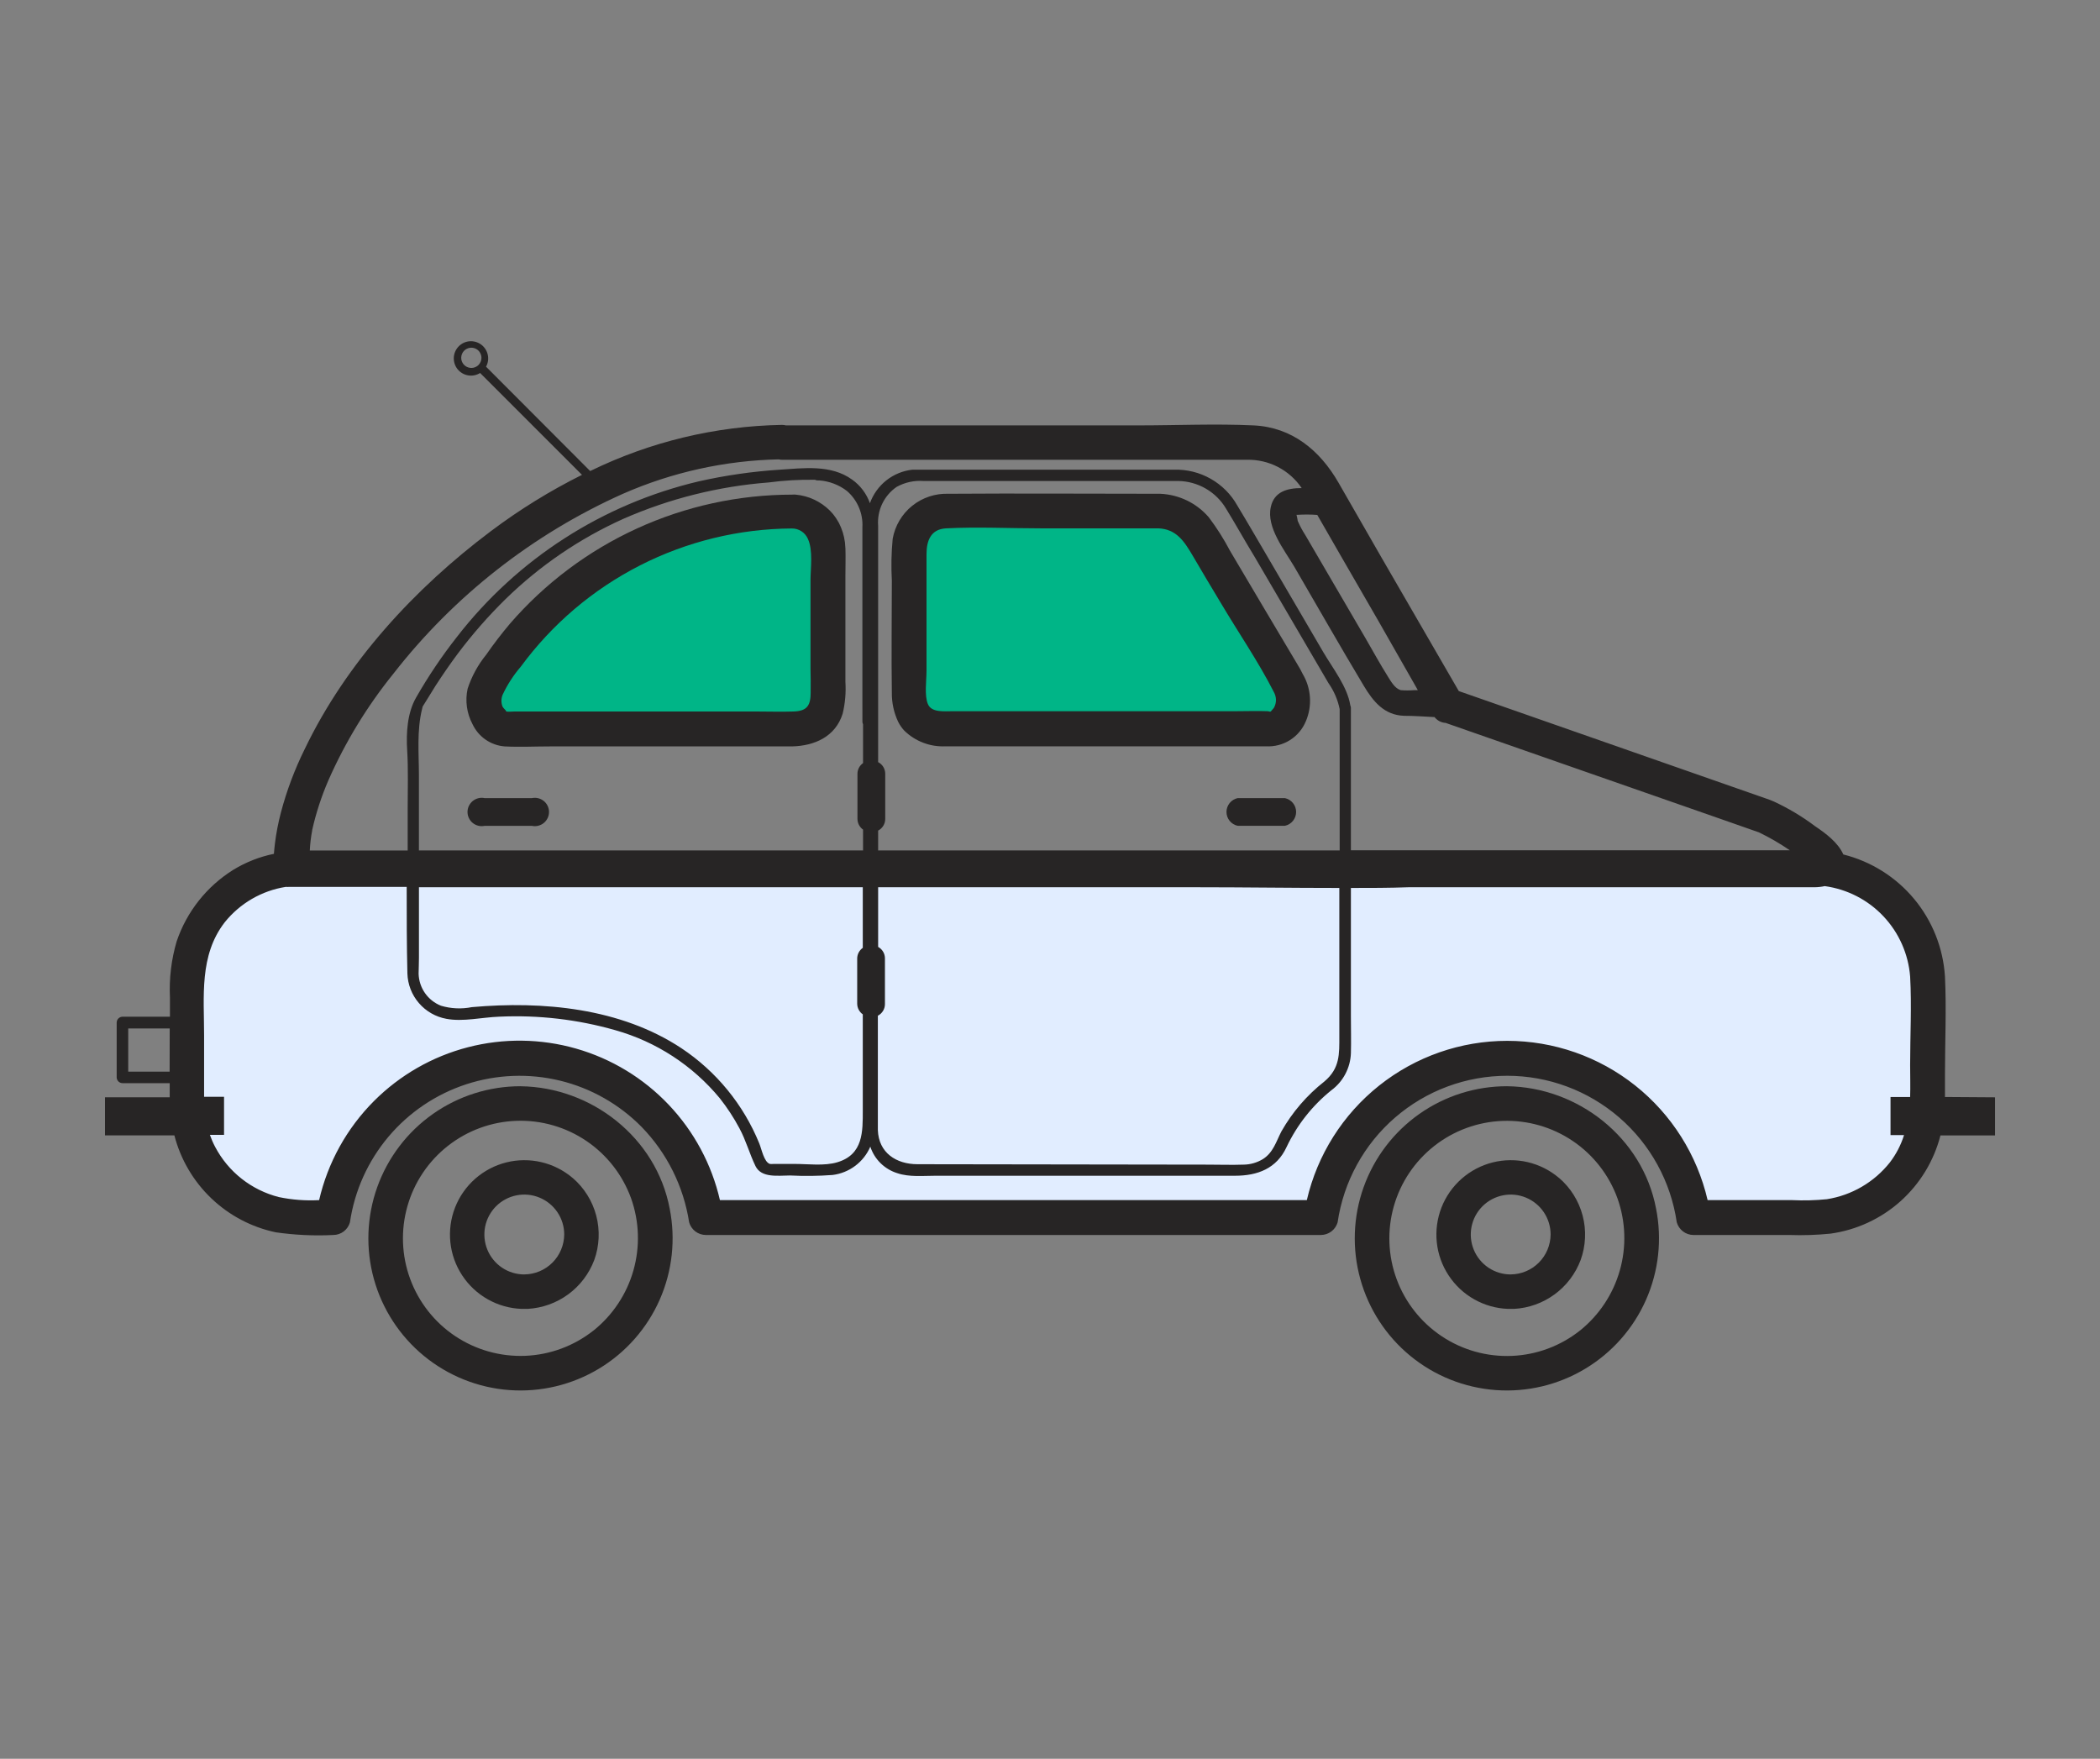 <svg fill="none" height="67" viewBox="0 0 80 67" width="80" xmlns="http://www.w3.org/2000/svg"><rect x="0" y="0" width="80" height="67" fill="#808080" stroke="none"/><g fill="#272525"><path d="m57.408 41.379c-1.195-.001-2.361.368-3.338 1.056-.977.688-1.718 1.661-2.121 2.786-.403 1.125-.448 2.348-.129 3.499.319 1.152.986 2.177 1.91 2.935s2.06 1.211 3.252 1.299c1.192.087 2.382-.196 3.406-.812 1.024-.615 1.834-1.532 2.317-2.625.483-1.093.617-2.309.382-3.481-.512-2.697-2.972-4.625-5.679-4.657zm2.783 9.306c-.742.589-1.652.928-2.599.967-.947.039-1.882-.223-2.67-.749-.788-.526-1.39-1.288-1.718-2.177s-.365-1.859-.107-2.771c.258-.912.799-1.718 1.545-2.303.746-.585 1.657-.918 2.604-.952.947-.034 1.88.233 2.666.763.785.53 1.383 1.296 1.706 2.187.314.883.346 1.843.09 2.745-.256.902-.786 1.702-1.516 2.29z"/><path d="m59.392 44.874c-.344-.293-.753-.5-1.193-.603-.44-.103-.899-.099-1.337.011-.439.11-.844.324-1.183.623-.339.299-.602.675-.766 1.096-.164.421-.225.876-.178 1.325.047.45.201.881.45 1.259.248.378.583.691.977.913s.835.347 1.287.363h.102c.042.003.085.003.127 0 .558-.03 1.095-.223 1.545-.553.451-.33.795-.785.992-1.308.196-.543.223-1.133.076-1.692s-.46-1.06-.898-1.436zm-1.842 3.675c-.301 0-.595-.089-.845-.256-.25-.167-.445-.405-.56-.683s-.145-.584-.086-.879c.059-.295.203-.566.416-.779.213-.213.484-.357.779-.416.295-.059.601-.029.879.087.278.115.515.31.682.56s.256.544.256.845c-.004.402-.165.787-.449 1.071-.284.284-.669.446-1.072.449z"/><path d="m19.829 41.379c-1.195-0-2.361.369-3.338 1.057-.977.688-1.717 1.662-2.12 2.787-.402 1.125-.447 2.347-.128 3.499.319 1.151.987 2.176 1.911 2.934.924.757 2.06 1.211 3.252 1.298 1.192.087 2.381-.197 3.406-.812 1.024-.615 1.833-1.532 2.317-2.625.483-1.093.616-2.309.382-3.48-.512-2.697-2.972-4.625-5.682-4.657zm2.78 9.306c-.743.588-1.653.926-2.6.964-.947.038-1.881-.225-2.669-.751-.788-.526-1.388-1.289-1.715-2.179-.327-.889-.363-1.859-.104-2.771.259-.911.801-1.717 1.547-2.301.746-.584 1.658-.917 2.605-.95.947-.033 1.88.235 2.665.766s1.381 1.297 1.704 2.188c.314.884.344 1.844.088 2.746s-.788 1.702-1.52 2.289z"/><path d="m21.815 44.874c-.344-.293-.753-.5-1.194-.603-.44-.103-.899-.099-1.337.011-.438.11-.844.324-1.183.623-.339.299-.602.675-.766 1.096-.164.421-.225.876-.178 1.325.047.45.201.881.45 1.259.248.378.583.691.977.913s.835.347 1.287.363h.102c.042.003.085.003.127 0 .558-.031 1.095-.223 1.545-.553.451-.33.795-.784.993-1.307.196-.543.223-1.133.076-1.692s-.46-1.06-.898-1.436zm-1.842 3.675c-.301 0-.595-.089-.845-.256-.25-.167-.445-.405-.56-.683s-.145-.584-.087-.879c.059-.295.204-.566.416-.779.213-.213.484-.357.779-.416s.601-.029.879.087c.278.115.515.31.683.56s.256.544.256.845c-.004.402-.165.787-.449 1.071-.284.284-.669.446-1.071.449z"/></g><path d="m30.251 19.61c-5.965-.716-10.44 4.275-11.931 6.86v.597l.597.597h12.229l.298-.597v-6.264-.298l-.298-.597z" fill="#00b587"/><path d="m32.204 20.861c-.009-.262-.064-.521-.164-.763 0 0-.032-.075-.051-.113l-.032-.067-.043-.073c-.019-.032-.038-.065-.059-.097l-.032-.046-.084-.113-.021-.024c-.035-.041-.073-.084-.111-.121-.349-.344-.806-.557-1.294-.601-.045-.005-.09-.005-.135 0-2.04.001-4.056.44-5.91 1.288s-3.506 2.085-4.841 3.628c-.318.378-.62.768-.901 1.176-.316.387-.557.828-.712 1.302-.1.457-.034.935.186 1.348.111.237.282.441.497.59.215.149.466.239.727.259.572.03 1.151 0 1.726 0h7.489 1.726c.863-.019 1.661-.369 1.936-1.246.096-.397.131-.806.105-1.214v-4.032c0-.359.013-.723 0-1.081zm-1.321 5.504c0 .496-.121.723-.655.739-.472.016-.944 0-1.416 0h-9.212c-.094 0-.216.016-.321 0 .002-.003.003-.007.003-.011 0-.004-.001-.007-.003-.011-.016-.032-.1-.1-.135-.165-.055-.142-.055-.3 0-.442.181-.39.415-.753.696-1.079 1.191-1.621 2.745-2.941 4.536-3.855 1.792-.914 3.772-1.397 5.784-1.409.131-.003.259.034.369.104.11.071.196.172.248.292.202.437.1 1.13.1 1.551v3.422c.005.288.011.577.005.863z" fill="#272525"/><path d="m70.147 34.751c-.285-.001-.564.083-.803.239-.238.156-.426.379-.54.64s-.148.55-.1.832c.049.281.178.542.373.75.195.208.446.355.723.422.277.067.568.052.836-.044.268-.096.503-.269.674-.496.172-.228.273-.501.291-.785.004-.03.004-.061 0-.092.004-.029.004-.059 0-.089-.026-.37-.191-.717-.46-.971s-.625-.399-.996-.404zm-.852 1.462c0-1.103 1.648-1.095 1.707 0-.059 1.095-1.707 1.106-1.707 0z" fill="#272525"/><path d="m6.98 41.682c0 4.057 3.38 4.872 5.071 4.772h.597c1.193-5.011 4.872-6.065 6.562-5.965 4.534-.955 7.258 3.579 8.053 5.965h22.967c.716-4.056 4.077-5.667 5.667-5.965 5.25-1.432 8.153 3.381 8.948 5.965h4.772c2.625-.477 3.679-2.585 3.878-3.579v-5.369l-.298-1.193c-.239-2.386-2.486-3.182-3.579-3.281h-57.568c-4.057 0-5.071 2.784-5.071 4.176z" fill="#e1edff"/><path d="m74.094 41.789c0-.289 0-.58 0-.866 0-1.235.059-2.486 0-3.721-.068-1.086-.48-2.122-1.176-2.959-.696-.836-1.641-1.429-2.696-1.693-.202-.458-.679-.809-1.079-1.079-.487-.366-1.012-.679-1.564-.936l-.065-.027-.092-.038-10.614-3.713-1.235-.431-2.966-5.124-1.618-2.818c-.707-1.227-1.769-2.111-3.236-2.179s-2.931 0-4.39 0h-13.421c-.05-.012-.1-.018-.151-.019-2.535.044-5.03.644-7.308 1.758l-3.967-3.975c.077-.14.1-.303.065-.458-.035-.155-.125-.293-.254-.387-.129-.094-.287-.137-.446-.123s-.307.087-.416.203-.173.268-.178.427c-.005.159.047.315.148.438s.244.205.401.231.319-.007.454-.091l3.881 3.88c-1.218.607-2.378 1.324-3.465 2.141-2.907 2.179-5.512 5.005-7.095 8.3-.385.776-.69 1.589-.911 2.427-.102.388-.178.783-.227 1.181-.016.13-.03.27-.038.388-.548.111-1.071.318-1.548.609-1.012.632-1.775 1.596-2.157 2.726-.204.693-.29 1.415-.256 2.136v.734h-1.807c-.058.001-.114.024-.156.066-.041.041-.065.097-.066.156v2.09c.001.058.025.113.066.154.041.041.097.064.155.065h1.799v.539h-2.465v1.451h2.643c.236.914.723 1.744 1.405 2.396s1.533 1.101 2.457 1.296c.726.104 1.46.139 2.192.102.144-.001.283-.048.398-.135.114-.087.197-.209.236-.348.176-1.202.685-2.332 1.468-3.261.783-.929 1.81-1.621 2.965-1.998 1.155-.377 2.393-.424 3.573-.137s2.257.9 3.109 1.766c.964.993 1.595 2.262 1.807 3.63.039.139.123.261.237.348s.255.134.399.135h23.431c.144-.001.284-.048.399-.135.115-.087.198-.209.238-.347.227-1.551 1.004-2.969 2.191-3.994 1.186-1.025 2.701-1.589 4.269-1.589 1.568 0 3.083.564 4.269 1.589 1.186 1.025 1.964 2.443 2.191 3.994.04.138.123.26.238.347.115.087.255.135.399.135h3.648c.524.018 1.048.001 1.569-.051.991-.137 1.92-.566 2.666-1.232.746-.667 1.277-1.541 1.525-2.51h2.079v-1.451zm-56.138-27.773c-.076 0-.151-.023-.215-.065-.063-.043-.113-.103-.142-.173s-.036-.148-.021-.223c.015-.075.052-.144.106-.197.054-.054.123-.09.198-.105.075-.015.153-.007.223.023s.131.079.172.143.064.139.064.215c-.001.102-.042.199-.114.271-.072.072-.17.112-.272.112zm-11.493 26.807h-1.578v-1.645h1.58c-.002.539-.003 1.088-.003 1.645zm43.72-21.206.879 1.529 1.448 2.508 1.413 2.478.089.159h-.132c-.173.014-.347.014-.52 0-.229-.07-.369-.332-.491-.523-.297-.475-.569-.968-.849-1.454-.766-1.31-1.531-2.621-2.295-3.932-.111-.172-.207-.352-.288-.539 0-.03-.027-.151-.046-.232h.051c.247-.015.495-.014.742.005zm-38.292 12.011c.146-.653.354-1.29.62-1.904.643-1.459 1.478-2.827 2.481-4.067 2.31-2.962 5.311-5.313 8.74-6.847 1.872-.822 3.888-1.267 5.933-1.311.046.011.093.016.14.016h12.375 5.318c.411-.01.818.084 1.183.272.365.189.677.466.907.806-.539 0-1.052.129-1.178.728-.167.768.51 1.618.887 2.252.882 1.513 1.747 3.036 2.648 4.538.367.615.785 1.13 1.542 1.157.388 0 .777.03 1.162.049.051.065.115.118.188.157.073.038.153.06.236.065l10.501 3.667 1.432.502c.409.197.802.425 1.176.682h-16.719v-5.423c-0-.033-.007-.065-.022-.094-.111-.712-.671-1.418-1.027-2.025l-1.933-3.306c-.448-.763-.89-1.529-1.348-2.289-.238-.424-.588-.774-1.011-1.014-.423-.24-.903-.36-1.389-.347-2.138 0-4.274 0-6.413 0h-2.966c-.197 0-.399 0-.596 0-.362.04-.706.181-.992.407-.286.226-.503.528-.626.871-.128-.363-.365-.678-.68-.901-.809-.583-1.853-.434-2.777-.375-1.029.068-2.052.215-3.058.442-3.664.861-6.92 2.956-9.223 5.933-.574.73-1.093 1.502-1.553 2.308-.334.583-.38 1.348-.337 2.017.043.669.019 1.483.019 2.211v1.594h-3.729c.012-.259.043-.517.092-.771zm37.413-12.022c-.013 0-.027 0-.03 0zm-15.851 16.466v-2.273h12.119c1.815 0 3.632.027 5.45.027v5.644c0 .682.027 1.224-.569 1.728-.664.521-1.22 1.167-1.637 1.901-.202.391-.313.809-.707 1.057-.223.135-.478.208-.739.21-.442.016-.893 0-1.348 0l-11.07-.016c-.809 0-1.48-.434-1.51-1.302 0-.372 0-.747 0-1.119v-3.236c.081-.042.149-.105.197-.183.048-.078.073-.168.073-.259v-1.737c.001-.09-.022-.179-.068-.257-.046-.078-.112-.142-.191-.185zm0-7.038v-3.489-5.512c-.023-.287.029-.575.152-.835.123-.26.312-.484.549-.648.312-.174.668-.253 1.025-.227h9.147.566c.368.007.728.107 1.046.292.318.185.584.448.771.765.369.599.709 1.216 1.079 1.82.69 1.181 1.381 2.363 2.074 3.546l.747 1.278c.209.297.354.634.426.99v5.382h-17.582v-.755c.081-.042.149-.106.197-.185.048-.079.073-.168.073-.26v-1.726c-.001-.09-.027-.179-.074-.256-.048-.077-.115-.14-.195-.181zm-.599-1.556c-.003.039.006.079.024.113v1.478c-.065.046-.119.107-.156.178s-.057.149-.057.229v1.72c.001.08.02.159.057.229s.09.132.156.178v.793h-16.919v-2.845c0-.85-.086-1.715.121-2.548.008-.025.014-.05.016-.075.046-.089.113-.175.165-.27.111-.181.221-.356.334-.539.268-.415.548-.82.841-1.214.557-.743 1.17-1.443 1.834-2.093 1.304-1.271 2.821-2.303 4.482-3.05 1.752-.768 3.621-1.236 5.528-1.383.586-.078 1.178-.112 1.769-.102.031.017.065.025.1.024h.059c.385.028.754.168 1.06.405.197.171.351.385.453.625s.147.5.132.761v6.569zm-16.894 9.004v-2.683h16.908v2.308c-.065.046-.118.107-.156.178-.037.071-.057.149-.057.229v1.72c.001.08.02.159.057.229.037.071.09.132.156.178v3.651c0 .809.022 1.685-.965 1.982-.496.151-1.122.065-1.634.065-.27 0-.539 0-.793 0-.049.005-.099.005-.148 0-.224-.073-.313-.564-.405-.785-.603-1.478-1.637-2.741-2.966-3.624-2.319-1.532-5.277-1.804-7.982-1.564-.391.078-.796.06-1.178-.054-.245-.098-.457-.265-.608-.482s-.235-.473-.242-.737c.003-.205.013-.415.013-.612zm56.804 5.307h-.744v1.451h.515c-.118.376-.3.728-.539 1.041-.596.752-1.452 1.252-2.4 1.402-.438.044-.879.056-1.319.035h-3.225c-.4-1.725-1.372-3.264-2.758-4.366-1.386-1.102-3.105-1.702-4.876-1.702-1.771 0-3.49.6-4.876 1.702-1.386 1.102-2.359 2.641-2.758 4.366h-22.358c-.314-1.364-.988-2.618-1.951-3.633-.963-1.015-2.18-1.754-3.526-2.139-1.345-.385-2.769-.403-4.123-.052-1.355.351-2.59 1.059-3.579 2.049-1.036 1.038-1.76 2.346-2.09 3.775-.514.028-1.03-.011-1.534-.116-.516-.131-.998-.369-1.417-.698-.418-.329-.762-.743-1.01-1.214-.078-.147-.145-.301-.2-.458h.539v-1.451h-.76v-2.333c0-1.48-.191-3.055.787-4.315.58-.723 1.409-1.203 2.325-1.348.045.004.09.004.135 0h4.471c0 1.1 0 2.2.027 3.298.012.414.166.812.436 1.126.27.315.639.527 1.047.602.636.121 1.365-.059 2.012-.081 1.494-.07 2.99.104 4.428.515 1.557.439 2.943 1.342 3.975 2.589.284.359.535.742.75 1.146.251.464.386.974.612 1.44s.871.359 1.319.359c.539.027 1.079.021 1.618-.019.313-.039.61-.158.863-.348.252-.189.45-.441.575-.731.078.239.212.455.392.631s.398.306.638.38c.45.154.99.097 1.462.097h2.621 6.666 2.117c.849 0 1.583-.27 1.963-1.097.398-.838.979-1.575 1.702-2.157.223-.164.406-.376.535-.621.129-.245.202-.515.212-.792.013-.464 0-.928 0-1.391v-4.905c.731 0 1.464 0 2.195-.027h7.219 8.244c.132-.001.264-.015.394-.043.854.117 1.643.522 2.234 1.149.592.627.951 1.438 1.018 2.297.062 1.116 0 2.249 0 3.368 0 .41.013.82 0 1.219z" fill="#272525"/><path d="m48.953 30.404h-1.804c-.12.026-.229.092-.306.188s-.12.215-.12.339c0 .123.042.243.12.339s.185.162.306.188h1.801c.12-.026.229-.092.306-.188.077-.096.12-.215.12-.339 0-.123-.042-.243-.12-.339-.077-.096-.185-.162-.306-.188z" fill="#272525"/><path d="m36.214 19.311c-.954 0-1.392.994-1.491 1.491v5.667c0 .955.597 1.193.895 1.193h12.528c1.193 0 1.094-.994.895-1.491l-3.878-6.562-1.193-.298z" fill="#00b587"/><path d="m20.262 30.404h-1.799c-.079-.017-.16-.016-.238.003s-.151.054-.214.105c-.063.051-.113.115-.148.187s-.053.152-.053.233.018.16.053.233c.035.073.085.137.148.187.063.051.136.086.214.105s.16.019.238.003h1.799c.079.017.16.016.238-.003s.151-.054.214-.105c.063-.051.113-.114.148-.187.035-.073.053-.152.053-.233s-.018-.16-.053-.233-.085-.137-.148-.187c-.063-.051-.136-.086-.214-.105s-.16-.019-.238-.003z" fill="#272525"/><path d="m33.975 26.38c-.006.389.077.774.245 1.125.06.118.137.228.227.326.207.203.454.361.725.464s.56.149.85.135h.825 11.377c.322.019.641-.063.914-.234.273-.171.486-.423.609-.721.123-.288.176-.601.155-.913-.021-.312-.114-.616-.274-.885-.065-.132-.138-.27-.216-.391-.401-.676-.804-1.353-1.208-2.031l-1.348-2.276c-.234-.447-.505-.873-.809-1.276-.231-.267-.513-.484-.831-.638-.318-.153-.663-.24-1.016-.255h-.084c-2.659 0-5.32-.019-7.982 0-.502-.019-.994.144-1.385.459-.391.315-.655.762-.742 1.256-.051.53-.062 1.062-.032 1.594 0 1.419-.022 2.84 0 4.261zm1.321-.809v-4.46c0-.504.154-.955.75-.984 1.189-.062 2.397 0 3.589 0h4.487c.69.024.99.496 1.3 1.017.36.615.725 1.23 1.097 1.845.661 1.114 1.416 2.211 2.004 3.365.053.093.083.198.086.305 0.0.102-.025.203-.073.294-.016.032-.089.102-.116.14-.027.038-.089 0-.111 0-.413-.016-.828 0-1.24 0h-10.773c-.334 0-.809.057-.947-.27s-.054-.895-.054-1.249z" fill="#272525"/></svg>